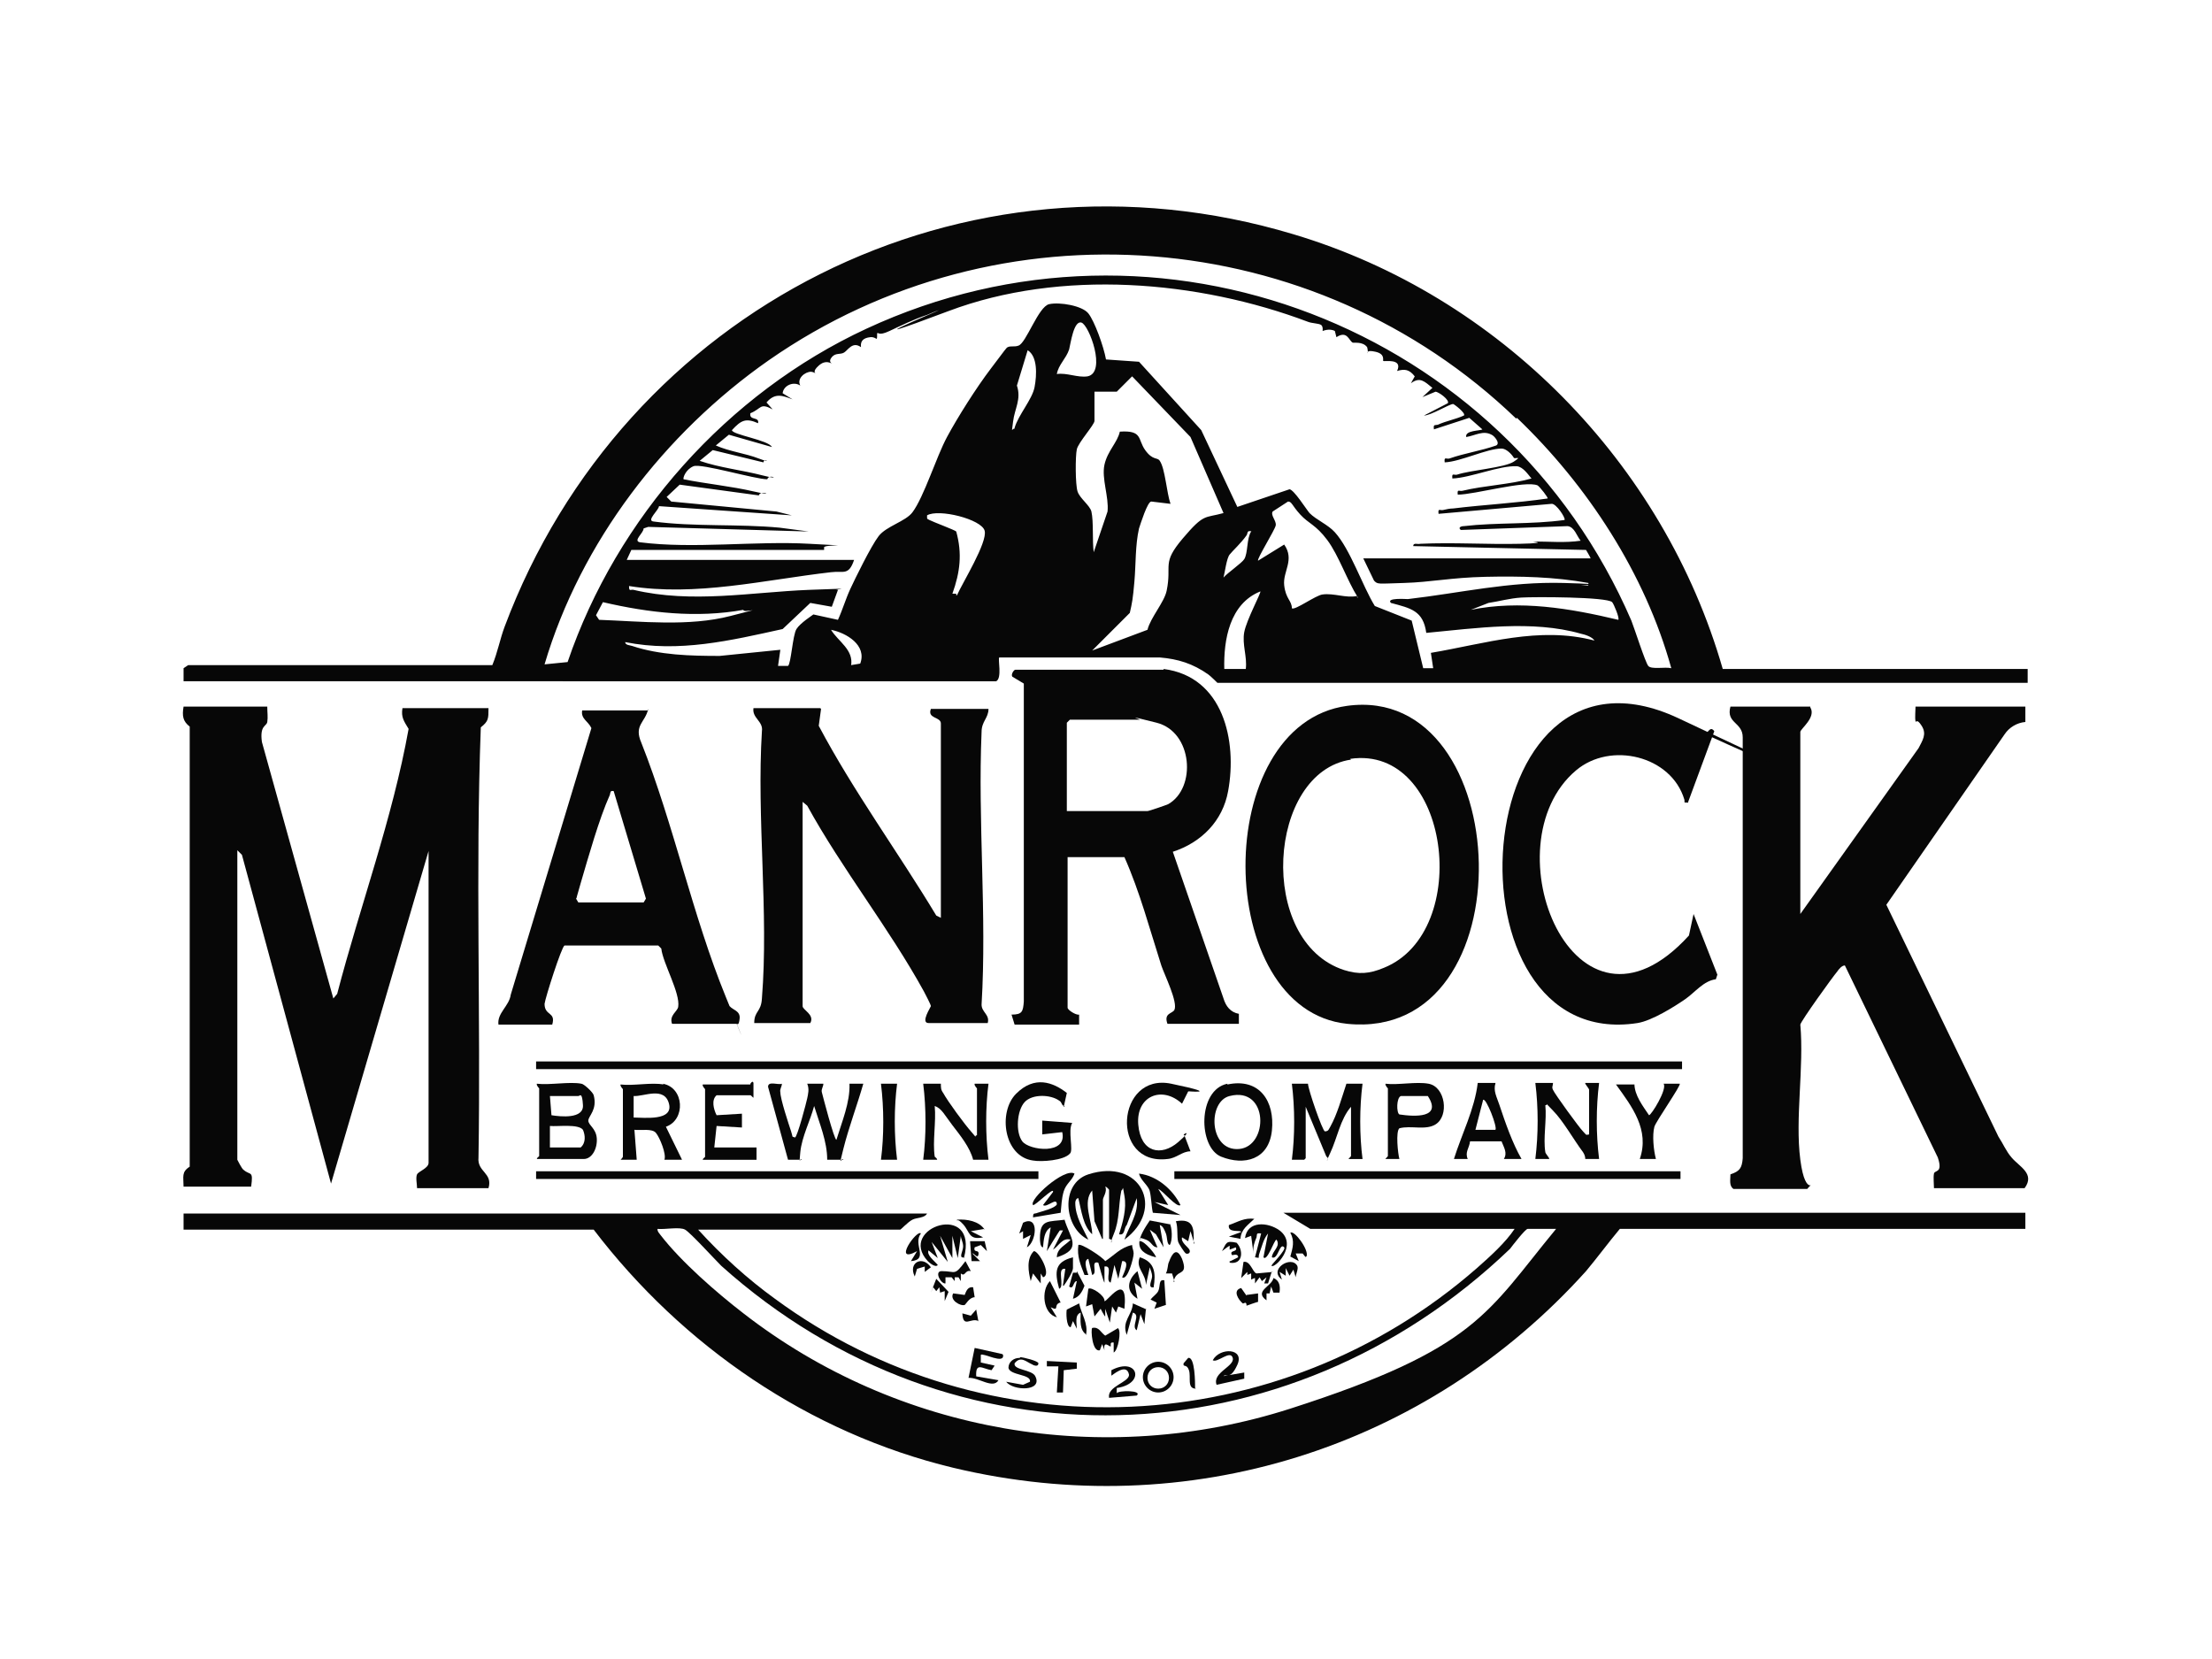 <?xml version="1.0" encoding="UTF-8"?>
<svg id="Layer_1" xmlns="http://www.w3.org/2000/svg" version="1.1" viewBox="0 0 288 216">
  <!-- Generator: Adobe Illustrator 29.3.1, SVG Export Plug-In . SVG Version: 2.1.0 Build 151)  -->
  <defs>
    <style>
      .st0 {
        fill: #070707;
      }
    </style>
  </defs>
  <path class="st0" d="M224.3,87.1h39.7v1.8h-105.5s-.9-.9-1.2-1.1c-2-1.4-3.9-2-6.3-2.2h-20.9c-.2.2.4,2.7-.4,3.1H23.9v-1.7l.6-.4h39.6c.7-1.7,1-3.4,1.6-5,15.5-41.4,59.8-64,102.7-51.1,26.8,8,48.2,29.8,55.9,56.6h0ZM197.4,54.5c-26.3-25.3-67.3-28.5-97.3-7.6-13.6,9.5-24.5,23.7-29.2,39.6l3-.3c6.4-18.8,20.8-35,38.9-43.4,38.1-17.7,83.1-.2,99.6,38,.4,1,1.8,5.4,2.2,5.9s2.2.1,3,.3c-3.4-12.3-10.9-23.8-20.1-32.6h0ZM107.2,71.6h-25l-.6,1.3h29.6c-.7,2.1-1.4,1.4-3,1.6-8.7,1-17.6,3.2-26.3,1.8,0,.8.2.4.6.5,7.6,1.8,15.3.3,22.8,0s2.5,0,3.8,0l-.8,2.2-2.8-.5-3.6,3.4c-6.8,1.5-13.5,3.1-20.5,1.7,0,.4.6.4.9.5,3.6,1.2,7.6,1.3,11.4,1.3l7.9-.8-.3,2.1h1.3c.4-.3.6-4,1.1-4.8s2.1-1.8,2.2-1.9l3.2.7c.6-1.3,1-2.7,1.6-4s2.7-5.6,3.7-6.9,3.5-1.9,4.4-3.1c1.5-2,3.1-7.2,4.5-9.8s3.8-6.4,5.7-8.9,2-2.7,2.2-2.8c.4-.2.9,0,1.4-.2,1-.3,2.6-5.1,4-5.4s4.3.2,5.1,1.2,2,4.3,2.3,6l4.3.3,8.1,8.9,4.7,10,6.8-2.3c.6.1,2.1,2.5,2.6,3.1.9.9,2.4,1.5,3.3,2.5,2,2.2,3.6,7,5.2,9.6l4.8,1.9,1.5,6.2h1.3l-.3-2c7.1-1.2,14.1-3.5,21.3-1.6-.3-.5-1.3-.8-1.8-.9-6.3-1.8-13.7-.7-20.1-.1-.4-2.9-2-3.2-4.6-3.9-.7-.7,2-.5,2.2-.5,6.9-.8,13.1-2.3,20.3-2.1s1.5.3,2.3.3,1,.2.9-.3c-4.4-.8-8.9-.9-13.4-.8s-7.1.7-10.6.8-3.4.2-3.9-.3l-1.4-2.9h29.6c0-.1-.6-1.1-.6-1.1l-22.5-.5c0-.5.6-.2.9-.3,4.3-.2,8.7.1,13,0s1.2-.3,1.8-.3c2,0,4.1.2,6.1-.1-.5-.6-.8-1.8-1.7-1.9l-13.9.5c-.4-.3,0-.5.4-.5,4.3-.5,8.8-.2,13.1-.8.2-.2-1.1-2.2-1.7-2.1l-14.7,1.3c-.1-.8.2-.4.6-.5s.9-.2,1.3-.2c4.1-.5,8.2-.7,12.3-1.3.1-.1-1-1.5-1.3-1.7-1.6-.7-8.2,1.2-10.4,1.2-.1-.8.2-.4.6-.5,2.9-.7,6.1-.8,9-1.6-.5-.6-1.1-1.5-1.9-1.6-2.3-.1-6,1.5-8.4,1.6-.1-.8.2-.4.6-.5,1.8-.6,6.2-.9,7.4-1.7s.1-.3,0-.5c-.3-.5-1-1.2-1.6-1.2-1.9,0-5.3,1.7-7.4,1.8-.1-.8.2-.4.6-.5,2-.7,4.1-1,6.1-1.7.6-.3-.3-1.3-.6-1.4-1.1-.6-2.1.1-3.3.3-.2-.9,1.9-.8,2.1-1l-1.7-1.5-4.6,1.5c-.1-.7.1-.5.5-.6,1.1-.5,2.3-.7,3.4-1.2.3-.3-1.3-1.5-1.4-1.5-.5,0-2.9,1.5-3.8,1.5l3.1-1.6c.3-.4-1.2-1.5-1.6-1.5l-1.7.7,1.3-1.2c-1-.8-1.6-1.5-2.8-.6l.5-.9c-.7-.9-1.3-1-2.3-.7.8-1.7-1.7-1.2-1.8-1.3s.3-.9-1-1.2-1,.2-1,.2c0,0,0-.5-.1-.8-.6-.8-1.8-.5-1.9-.6-.5-.3-.7-1.6-2.1-.7l-.2-.8c-.7-.4-1.6,0-1.6,0,0,0,.1-.6-.2-.8s-1.2-.2-1.7-.4c-14.3-5.4-32.2-6.9-46.8-1.4s-.7-.3-1.3-.1-1,.4-1.5.6c-1.8.6-3.4,1.4-4.9,2.1s-1.4.1-1.6.3c0,1.3,0,.4-.9.5s-1.3.5-1.2,1.3c-1.1-.8-1.7.4-2.2.7s-1.1,0-1.6.6,0,.8,0,.8c-.2,0-.8-.5-1.7.3s-.4,1-.4,1c0,0-.4-.2-.6-.2-.8,0-1.9.9-1.4,1.8-.9-.6-2.2,0-2.3,1l1.3.8c-1.3-.5-2.3-.9-3.4.4l.8.9c-1.7-.9-1.4-.1-2.9.5-.2,1,1.2.4,1,1.3-1.6-.7-2.2-.4-3.4.9,0,.6,4.8,1.3,5.2,2.2l-5.6-1.6-1.7,1.4c1.8.8,3.8,1,5.6,1.7s.7-.2.6.5l-6.6-1.6-1.7,1.4c2.6.9,5.5,1.2,8.2,1.9s.8-.3.6.5c-1.6,0-8.6-2.1-9.6-1.7s-1.4,1.5-1.3,1.7c3,.6,6.2.9,9.2,1.6s.8-.3.6.5l-10.3-1.4-1.7,1.6.6.6,13.7,1.3,2,.5-17.3-1.2c0,.5-1.7,1.9-.7,2,5.2.7,11.1.3,16.4.8l3.8.5-20.9-.6-.6.2c0,.6-1.4,1.6-.5,1.8,7,.9,15-.2,22.1.2s1.7,0,1.9.5v.3ZM137.6,48.7c1.3-.2,2.7.5,4,.3,2.5-.5.2-6.7-.8-7s-1.4,2.7-1.6,3.5c-.4,1.2-1.4,2-1.6,3.2ZM132.1,55.7c.5-1.7,2.3-3.7,2.6-5.3s.4-4-.9-4.8l-1.4,4.6c.6,1.8-.3,3-.5,4.7s-.2.9.2.9h0ZM142.5,50.8v4c0,.5-2.1,2.8-2.3,3.7s-.2,4.6.1,5.5,1.6,1.8,1.8,2.6c.3,1.3.1,3.8.3,5.3l1.8-5.3c.2-1.9-.8-4.3-.4-6.1s1.7-2.9,2-4.3c3-.2,2.3,1,3.3,2.4s1.6.9,1.9,1.4c.7,1,.9,4.2,1.4,5.6l-2.5-.3c-.5,0-1.4,2.9-1.6,3.5-.5,2.2-.4,4.6-.6,6.9s-.3,2.8-.6,4.1l-4.9,4.9,7.2-2.7c.4-1.6,2.2-3.6,2.5-5.1.7-3.4-.7-3.5,2.1-6.8s2.8-2.6,5.3-3.3l-4.3-9.9-7.6-7.9-2,2h-3.2l.3-.2ZM176.8,77.8c-1.4-2.2-2.5-5.5-4-7.5s-2.4-2.1-3.5-3.3-1.1-1.7-1.6-1.7l-2,1.3c-.3.5.5,1.2.4,1.8s-2.5,4.4-2.3,4.6l3.4-2.1c1.4,2-.2,3.5,0,5.3s1,2,1,3c.4.3,3.1-1.7,4-1.8,1.5-.2,3,.5,4.5.2v.2ZM124.6,77.5c.7-1.6,4-6.9,3.6-8.4s-6-2.9-7.5-2c0,.6,0,.4.3.6.6.3,3.3,1.3,3.5,1.5.8,2.9.5,5.3-.5,8.1h.5v.2ZM163,69.2c-.7-.2-.5.2-.7.5-.7,1-1.8,2-2.2,2.5s-.6,2.2-.8,3c.5-.6,2.4-1.9,2.7-2.4.5-.8.3-2.7.9-3.6h.1ZM162.2,87.1c.2-1.6-.5-3.2-.2-4.8s2.2-5.1,2.1-5.3c-4,1.6-4.8,6.3-4.7,10.1h2.9-.1ZM209.9,78.4c-.7-.7-10.2-.7-11.8-.6s-2.9.5-4.3.7l-2.3.9c6.4-1.3,12.9-.2,19.2,1.3.2-.2-.6-2.1-.8-2.3h0ZM96.8,79.4c-6.1,1.1-12.3.4-18.3-1l-.9,1.7.4.6c5.5.2,11.7.9,17.1-.5s1.5-.3,1.7-.8ZM110.8,86.6l1.2-.2c.9-2.4-1.8-4-3.8-4.4.9,1.5,3,2.6,2.6,4.7h0Z"/>
  <path class="st0" d="M120.7,158c-.3.6-1.3.5-1.9.8s-1.5,1.3-1.6,1.3h-26.3c3,3.3,6.4,6.4,10,9,27.6,20.3,65.7,18.5,91.4-4,1.7-1.5,3.7-3.3,4.9-5.1h-26.6l-3.5-2.1h96.6v2.1h-52.8c-1.5,1.8-2.9,3.7-4.4,5.5-20.8,23.1-51.9,32.9-82.4,25.6-18.7-4.5-35.2-15.8-46.8-31H23.9v-2.1h96.8ZM202.7,160h-3.8c-.3,0-2,2.2-2.3,2.6-29,27.8-72.6,29.2-102.7,2.2-.9-.9-4-4.3-4.7-4.7s-2.6,0-3.6-.1c0,.4.2.5.4.8,2.7,3.5,7.3,7.5,10.8,10.2,20.1,15.6,46.9,20.2,71.2,12.4s25.6-12.5,34.6-23.4h.1Z"/>
  <path class="st0" d="M34.8,92.1c0,.6.1,1.3,0,1.9s-1,.4-.7,2.6l9.3,33.4.5-.6c3-11.5,7.2-22.8,9.3-34.5-.6-1-1-1.5-.8-2.7h11.2c0,1.4,0,1.7-1,2.5-.7,18.6,0,37.4-.3,56-.2,1.9,1.9,2,1.3,4h-9.3c0-.5-.2-1.4,0-1.8s1.5-.8,1.5-1.5v-40.6l-12.7,43.3-11.6-42.8-.6-.6v40.3s.6,1.2.8,1.3c.9.8,1.3,0,1,2.2h-8.8c0-1.3-.3-1.9.8-2.6v-57.3c-.9-.7-1-1.4-.8-2.6h10.9Z"/>
  <path class="st0" d="M235.7,92.1c.8,1.3-1.3,2.8-1.3,3.2v23.7l15.4-21.6c.5-1,1.1-1.8.4-2.9s-.7-.3-.8-.6c-.1-.5,0-1.3,0-1.9h14.3v2c-1.1.1-2.1.7-2.7,1.6l-15.4,22.2,14.6,30.2c.6.9,1,1.9,1.7,2.7,1,1.2,3.1,2.1,1.7,4h-11.8c0-.6-.1-1.4,0-1.9s1.2,0,.5-2.1l-12.1-25c-.4,0-.8.5-1,.8-.6.7-4.7,6.4-4.8,6.9.5,5.6-.7,12.2,0,17.6s2.2,2.2.9,3.8h-9.6c-.6-.4-.4-1.2-.4-1.9,1.2-.4,1.5-.8,1.6-2.1v-54.8c0-2-2.2-1.8-1.6-4h10.4Z"/>
  <path class="st0" d="M151.5,87.1c7.8,1,9.6,9.4,8.4,15.9-.7,3.9-3.5,6.7-7.2,7.9l6.6,19.1c.3,1,.9,1.8,2,2v1.3h-9.3c-.5-1.4.6-1.3.9-1.8.5-1-1.3-4.6-1.7-5.8-1.5-4.7-2.8-9.6-4.8-14.1h-7.4v19.6c0,.3,1.1,1,1.5.9v1.3h-8.4l-.4-1.3c1.4,0,1.5-.4,1.6-1.7v-41.4c0,0-1.5-.9-1.5-.9-.2-.3.2-.9.4-.9h19.5-.2ZM138.9,105.6h10.5c.2,0,2.5-.8,2.7-.9,3.7-2.1,3.2-9.4-1.5-10.6s-2-.4-2.2-.4h-9.1l-.4.4v11.5Z"/>
  <path class="st0" d="M106.9,92.3l-.3,2.2c4.5,8.5,10.3,16.4,15.3,24.7l.6.3v-25.3c0-.9-1.8-.6-1.3-1.9h7.5c0,1.2-.9,1.6-.9,3-.5,11.6.7,23.8,0,35.5,0,1,1.1,1.3.8,2.4h-7.7c-1.1,0,.3-2.1.3-2.2,0-.2-.7-1.5-.9-1.9-4.5-8.2-10.7-16-15.2-24.2l-.6-.5v26.6c0,.5,1.6,1.1,1,2.2h-7.3c0-1.6.9-1.4,1-3.2.9-11.2-.7-23.5,0-34.8.2-1.3-1.3-1.7-1.1-3h8.7Z"/>
  <path class="st0" d="M175.4,91.9c22-3,23.7,43.8,0,41.4-17.5-1.8-17.8-39,0-41.4ZM175.9,98.9c-10.9,1.6-12.3,23.7-.9,27.4,1.9.6,3.3.5,5.2-.3,11.6-4.7,8.6-29.1-4.4-27.2h0Z"/>
  <path class="st0" d="M84.4,92.3c-.4,1.8-1.9,2.1-.9,4.4,4.2,10.6,6.7,22.6,11,33.1s.3.9.5,1.2c.4.5,1.4.6,1.3,1.6s-.3.7-.4.7h-8.4c-.4-1.1.7-1.6.8-2.2.3-1.8-2-5.7-2.2-7.6l-.4-.4h-12.2c-.4.2-2.5,6.8-2.6,7.6,0,1.6,1.5,1,1,2.7h-7c-.2-1.5,1.4-2.4,1.6-3.9l10.5-34.7c-.4-.9-1.4-1.2-1.2-2.3h8.6v-.2ZM75.2,117.5h8.6l.3-.5-4.2-14c-.5-.1-.4.2-.5.5-1.4,3.1-2.8,8.1-3.8,11.5s-.3,1.4-.6,2l.3.5h-.1Z"/>
  <path class="st0" d="M219.8,104.5c-.7,0-.4,0-.5-.4-1.7-5.7-9.6-7.6-14.1-3.8-11.5,9.7-.2,37.9,14.7,21.5l.6-2.8,3.1,7.9-.2.6c-1.6.2-2.7,1.7-4,2.6s-4.3,2.8-6.2,3.1c-25.8,4-22.5-52.7,5.3-39.7s2.9,1.9,3.4,2,.7-1.1,1.3-.3l-3.4,9.2h0Z"/>
  <rect class="st0" x="69.8" y="138.2" width="149.2" height="1"/>
  <rect class="st0" x="152.9" y="152.5" width="65.9" height="1"/>
  <rect class="st0" x="69.8" y="152.5" width="65.4" height="1"/>
  <path class="st0" d="M143.5,161.3l-1-2.3-.3-4c-1.3,1.5,0,4,0,5.7-1.2-1.1-1.4-3.1-1.8-4.7-.3,0-.4.4-.4.6,0,1.8,1,3.3,1.7,4.8-3.2-1.5-3.7-7.3,0-8.5,6.8-2.2,10.1,4.5,4.7,8.5.6-1.8,1.9-3.4,1.6-5.4l-1.3,3.5c-.4.4-.2,1.4-1,1.2.5-1.6,1-3.3.7-5s-.1-.8-.4-.7c-.4,1.9-.2,3.8-1,5.7s.2.7-.6.6v-6.4s-.3-.4-.5-.4c.3.6-.3,1.4-.3,1.7v5.1h0Z"/>
  <path class="st0" d="M101.8,141.1c0,.4-.3.7-.2,1.1,0,.9,1.1,4.2,1.4,5.1s0,.6.5.8c.3,0,1.5-4.6,1.6-5.1s.3-1.2,0-1.9h2.1c0,.4-.3.7-.2,1.1s1.6,6.2,1.9,6.2c.7-2.3,1.8-4.9,1.7-7.3h1.8c-.8,2.8-1.9,5.7-2.6,8.5s-.2.9,0,1.4h-2.1c0-2.4-1-4.7-1.7-7-.5,1.9-1.6,4-1.8,6-.2,2,0,.6.2,1h-1.8l-2.6-9.5c0-.8,1.3-.2,1.8-.4h0Z"/>
  <path class="st0" d="M75.7,141.1c.3,0,1.5,1.1,1.6,1.5.5,1.9-.7,2.7-.7,3.3s1,1,1.1,2.3-.6,2.7-1.7,2.7h-6.1c0-.2.3-.3.3-.4v-8.8s-.4-.4-.3-.6c1.7.2,4.3-.3,5.8,0ZM71.6,142.7l.2,2.5c1.2.2,4.2.5,4.1-1.3s-.4-1.2-.6-1.2h-3.8,0ZM71.6,149.4h4c.7-.6.6-1.6.3-2.3-.6-.8-3.3-.4-4.3-.5v2.9h0Z"/>
  <path class="st0" d="M169.8,151h-1.6c.4-3.1.4-6.7,0-9.9h2.1c0,.7,1.9,6.2,2.2,6.2.5,0,.5-.3.7-.6.9-1.6,1.5-3.8,2.1-5.6h2.1c-.4,3.1-.4,6.7,0,9.8h-1.8c-.1,0,.3-.3.3-.4v-6.4c-1.4,1.6-1.8,4.1-2.7,6s0,.6-.5.5l-2.7-6.5v6.7l-.2.2Z"/>
  <path class="st0" d="M86.3,141.1c2.8.5,3,4.7.4,5.6l2.1,4.3h-2.3c.3-.7-.6-2.9-1.1-3.5s-1.9-.3-2.8-.4l.3,3.9h-2.1c0,0,.3-.3.3-.4v-8.8s-.4-.4-.3-.6c1.7.2,4-.3,5.6,0h0ZM82.5,145.5c1.3,0,5.2.5,4.6-1.8s-3.3-.9-4.6-1v2.9h0Z"/>
  <path class="st0" d="M121.7,150.6s.4.3.3.4h-1.8c.4-3.1.4-6.7,0-9.9h2.3c0,.5,0,.8.3,1.2.6,1.1,2.8,4.1,3.7,5.1s.2.5.7.4v-6.1s-.4-.4-.3-.6h1.8c-.4,3.1-.4,6.7,0,9.9h-2c-.4-1.6-1.7-3.2-2.7-4.5s-1.4-2.2-2.3-2.5c.2,2.1-.3,4.6,0,6.6h0Z"/>
  <path class="st0" d="M159.8,141.2c4.2-.9,6.2,2.2,5.8,6s-3.6,4.6-6.6,3.4-3.1-8.7.8-9.5h0ZM160.1,142.7c-2.9.7-2.7,7.2,1.2,6.9s3.9-8.2-1.2-6.9Z"/>
  <path class="st0" d="M138.6,144c-.4,0-.3-.5-.7-.7-1.1-.8-3.5-.9-4.5.2s-1.2,3.9-.3,5.1,5.9,1.8,5.2-1.2l-2.6.3v-1.8l3.9.3c-.6,1,.2,3.6-.3,4-.8.9-3.7,1.1-4.8.9-3.8-.5-4.6-6.3-2.2-8.7s4.8-1.5,6.6-.1l-.4,1.8h.1Z"/>
  <path class="st0" d="M201.2,150c0,.2.6.8.5.9h-1.8c.4-3.2.4-6.7,0-9.9h2.3c0,.4-.2.5,0,.9.2.5,3.4,4.9,3.9,5.4s.3.5.8.4v-5.8c0-.2-.6-.8-.5-.9h1.8c-.4,3.2-.4,6.7,0,9.9h-1.8c0-.3-.1-.6-.3-.9-1.2-1.6-2.6-4.1-3.9-5.4s-.5-.7-1-.7c.2,1.9-.3,4.3,0,6.1Z"/>
  <path class="st0" d="M97.7,141.1s.3-.5.4-.1v1.9c0,.1-.3-.3-.4-.3h-4.4c-.7.6-.4,1.8,0,2.6l3.3-.2v1.8l-3.3-.2-.3,2.8h5.5v1.6h-7c0-.2.3-.3.3-.4v-8.8s-.4-.4-.3-.6h6.4-.2Z"/>
  <path class="st0" d="M186,141.1c2.2.4,2.7,4.2.9,5.3-1.3.8-3.2.1-4.7.5-.5.4-.2,3.3,0,4h-1.8c-.1,0,.3-.3.3-.4v-8.8s-.4-.4-.3-.6c1.6.2,4-.3,5.6,0ZM182.4,142.7c-.6.2-.6,2.2-.2,2.4,2,.3,5.6.5,3.7-2.4h-3.5Z"/>
  <path class="st0" d="M194.7,141.1c-.3.9.2,1.8.5,2.7.8,2.4,1.7,5,2.9,7.1h-2.3c.5-.8,0-1.5-.3-2.3h-4.1c-.1.9-.7,1.4-.3,2.3h-1.8c1-3.2,2.7-6.5,3.1-9.9h2.3ZM194.7,147.1c.3-.3-1.2-4.2-1.6-3.9l-1,3.9h2.6Z"/>
  <path class="st0" d="M154.7,142.1l-.8,1.6c-2.6-2.4-6-1-5.7,2.7s3,4.2,5.2,2.3.3-.9.8-.9l.8,2.1c-1.1,0-1.8.9-3,1-7.5.9-6.7-11.3.5-9.8s1.5.9,2.3,1h-.1Z"/>
  <path class="st0" d="M212.8,141.1c0,1.5,1.1,2.9,1.9,4.1.3,0,2.4-3.4,1.9-4.1h2.1c.2.2-3.1,4.9-3.3,5.6-.3,1.1-.1,3.1.2,4.2h-2.1c1.3-3.8-1-6.8-3.1-9.7h2.4Z"/>
  <path class="st0" d="M125.6,163.7c-.9.2-.2-.8-.2-1.4s-.3-1-.3-1.4l-.4,2.9-.7-2.9v2.9c0,0-1.6-2.9-1.6-2.9l1,3.4-2.1-2.6.8,2.1-1.2-1c-.3.6.8,1.4,1.2,1.9-.3.4-1.1-.3-1.3-.5-4.1-4.4,6.7-7.9,4.7-.4h0Z"/>
  <path class="st0" d="M147.4,162.1c0,.4.2.7.2,1.1,0,.6-.8,3.6-1.5,3.1.2-.5,1.1-2.2,0-2.1l-.5,2.3-.5-1.8-.5,2.3c-.8-.3.4-2.3-.8-2.1v2.1c-.1,0-.8-2.6-.8-2.6-1.1-.3,0,1.4-.8,1.6l-.5-2.1c-.8.2,0,2,0,2.1h-.5c-.5-1.3-1-2.4-.8-3.9.3-.3,3.2,1.6,3.5,2.1,1.1-.7,2-1.8,3.5-2.1h0Z"/>
  <path class="st0" d="M116.8,141.1c-.4,3.1-.4,6.7,0,9.9h-2.1c.4-3.1.4-6.7,0-9.9h2.1Z"/>
  <path class="st0" d="M165.6,164.7c-.1,0,1.9-2,1.6-2.3-.6-.7-.8,1.7-1.6,1.3,0-.8,1.2-1.4.6-2.3-.3,0-1.2,2.9-1.7,2.3l.6-3.1c-.6.7-.8,1.7-1.1,2.5s.2.7-.6.6l.8-3.1c-.7-.1-.5.1-.6.5-.3.7-.5,1.3-.4,2.1l-.3-2.3-.8.3c.3-2.3,3-2.1,4.5-1,2.5,1.9-.7,5.1-1.1,4.6h.1Z"/>
  <path class="st0" d="M139.9,152.8c-.3.9-1.1,1.3-1.4,2.3s-.3,1.9-.4,2.8l-3.6.6c0-.7.2-.4.6-.6.6-.2,2.3-.6,2.5-1.1,0-1-1.3.5-1.8.1l1.3-1.7c.2-.8-2.3,1.8-2.6,1.7-.6-.7,4.1-4.9,5.4-4.1h0Z"/>
  <path class="st0" d="M153.7,156.9c-.5.4-2.3-1.9-2.9-2.1l1.3,2.1-1.8-.4,3.4,1.7-3.6-.3c-.2-.9-.2-2-.4-2.8s-1.2-1.4-1.4-2.3c2.4.3,4.4,2.1,5.4,4.1h0Z"/>
  <path class="st0" d="M143.8,169.4c.3.2,3.1-4.1,2.6,1l-.8-.3-.3.8-.5-.8-.3,2.1-.6-1.8v1c-.1,0-.6-1-.6-1l-.8,1-.3-1.6-.8.3.3-2.3c.4-.3,2.2.9,2.1,1.6h0Z"/>
  <path class="st0" d="M138.6,158.8c.7,2.4,2.4,3.8-1,4.9,0-1.2,1.2-1.6,1.8-2.3-1.1-.3-1.5.8-2.3,1.3l1.3-2.5h-.4c0-.1-1.7,2.7-1.7,2.7l.5-3.1c-.9.5-.9,1.7-1,2.6-.4,0-.4-1-.4-1.2,0-2.5,1.1-2.1,3.3-2.4h-.1Z"/>
  <path class="st0" d="M130.6,176.4c.2,1.3-2.6-.3-2.9,0v1l1.8.4-.4.6c-1.2-.2-2.1-1.1-2,.8l2.9.5c-.7,1.2-2.6-.4-3.9-.3l.8-3.9,3.6.8h0Z"/>
  <path class="st0" d="M152.3,159.3c.3.5.4,2.2,0,2.8-.4-.1-.3-1-.5-1.5s-.4-1-.8-1.1l.5,2.9-1-1.7-.8-.6,1,2.3c-.7,0-.7-.7-1.5-1s-.9-.3-.8.2c.6-.1,2.2,1.9,2.1,2.1-3.3-.8-2.2-2.7-.8-4.8l2.6.5h0Z"/>
  <path class="st0" d="M145.6,173c.4.3,0,2.8-.6,3.1v-1.3c-.6-.1-.3.4-.4.5s-1-.9-.8.5l-.3-.8-.3.8c-1,.3-1.2-2.7-1-2.9.9-.2,1.1.6,1.7,1l1.7-1h0Z"/>
  <path class="st0" d="M159.1,179.2l2.9-.5v.8l-3.6.8c-.6-1.6,2.4-2.4,2.1-3.5s-2,.7-2.6.3c.9-1.7,4.2-1.6,3.2.6s-1.5.9-1.9,1.6h0Z"/>
  <path class="st0" d="M152.8,179.3c0,1.1-.9,2-2,2s-2-.9-2-2,.9-2,2-2,2,.9,2,2ZM152.2,179.4c0-.8-.6-1.4-1.4-1.4s-1.4.6-1.4,1.4.6,1.4,1.4,1.4,1.4-.6,1.4-1.4Z"/>
  <path class="st0" d="M132.8,176.7c.4,0,2.4.5,2.4.8,0,.5-.6.3-.9.1-.7-.3-1.4-1.1-2.2-.1-.2.9,2.3.8,2.7,1.7,1,2-2.9,1.9-3.8.7l2.2.4.9-.4c.2-1-2.6-.8-2.8-1.8,0-.8.7-1.3,1.4-1.3h.1Z"/>
  <path class="st0" d="M135.8,166.3l-.3-.5v1.3c0,0-1-1.3-1-1.3l-.3,1c-.3-1.2-.6-2.9.4-3.9.6-.1,2.4,3.1,1.2,3.4Z"/>
  <path class="st0" d="M145.4,180.6v.8c.2-.4,3.4-.4,2.6.3l-3.6.3c-.3-1.5,2.6-2,2.6-3-.3-1.7-2.3.2-2.3.1v-.7c3.4-1.8,4.5,1.7.8,2.3h-.1Z"/>
  <path class="st0" d="M155.5,161.9l-.5-1.6-.3,1.3-.8-.5c-.2.7.9,1.3,1,1.7s-.3.5-.5.4-1-1.4-1-1.5c-.2-.7,0-1.9-.3-2.7,2.3-.4,2.4.9,2.3,2.9h.1Z"/>
  <path class="st0" d="M141.5,173.8c-1-.6-.8-1.9-.8-2.9-.8.3-.5,1.4-.5,2.1l-.5-1-.3.8c-.6,0-.6-2.1-.5-2.3l1.6-.8c.3,1.4,1.2,2.6.9,4.1h.1Z"/>
  <path class="st0" d="M138,169.6c-.9.3,0,1.2-1.2.6l.8,1.3c-1.8-.4-2.1-3.5-.9-4.7l1.4,2.8h-.1Z"/>
  <path class="st0" d="M149.2,170.4l-.2,2-.5-1.3-.5,2.1c-.8-.5.6-2-.5-2.3l-.8,2.9c-.7-1.8.7-2.5.8-4.1l1.8.8h-.1Z"/>
  <polygon class="st0" points="140.2 177.4 140.2 178.2 138.5 178.4 138.4 181.3 137.6 181.3 137.8 177.9 136.3 177.9 136.3 177.2 140.2 177.4"/>
  <path class="st0" d="M152.9,166.8l-.3-1h-.8c.3-.6.2-1.1.4-1.5.4-1.1,1-2,1.7-.4.9,2.4-.8,1.2-1.1,3h.1Z"/>
  <path class="st0" d="M165.6,165.5l-.5,1.6h-.5l.3-.8-.6.5-.3-.5-.6.8v-.7c-.1,0-.5.2-.5.2v-.8l-.5.2v-.4l-.8.8.3-2.1c.9-.2,1.2,1.4,1.7,1.5l2.2-.2h-.2Z"/>
  <path class="st0" d="M138.4,167.3l.3-2.1c-1.2-.2,0,2.3-.8,2.6-.6-2.2-.6-3.5,1.8-4.1v1.4c0,.5-.9,1.9-1.2,2.3h-.1Z"/>
  <path class="st0" d="M126.4,165.5c-.8-.2-.7.8-1.3.3v1l-.3-.5h-.5v.5c0,0-.4-.5-.4-.5h-.8v.8c-.6.1-1.5-1.6-.5-1.6,1.9,0,1.6.7,3.1-1.3l.7,1.3h0Z"/>
  <path class="st0" d="M128.2,160l-1.8.3,1.6.8c-1.9.4-1.7-.7-2.6-1.7s-.8-.2-.8-.6c1.3-.1,2.9.2,3.6,1.3h0Z"/>
  <path class="st0" d="M151.6,166.8l.2,3.1-1.5.5.3-.8-.8-.4c.3-.4.8-.7,1-1.1.3-.6,0-1.6.8-1.4h0Z"/>
  <path class="st0" d="M163.3,158.7c-.8.8-1.7,1.3-1.8,2.6l-1.5-.3,1.6-.6c0-.3-1.8.2-1.6-.9,1.2-.4,2-1,3.4-.8h0Z"/>
  <path class="st0" d="M150.3,167.6c-1,.2-.3-.9-.3-1.4s-.2-.8-.3-1.2l-.5,2.3c0-1.5-1.4-2.2-.8-3.6,2,.6,2.1,2.1,1.8,3.9h.1Z"/>
  <path class="st0" d="M170,163.7l-.4-.5h-.9l.4,1-1.1-.6c.3-1.1.6-2,0-3.1.5-.4,2.5,2.3,2.1,3.1h-.1Z"/>
  <path class="st0" d="M133.7,162.4l.5-1.6-1,.5v-1l-.5.3.5-1.4c2.2-1.1,1.7,2.6.5,3.2Z"/>
  <path class="st0" d="M119.9,160.6c-1.1,1.4,1.1,3.4-1.3,3.6l.8-1.3c-3.3,1.8,0-2.9.5-2.3h0Z"/>
  <path class="st0" d="M126.7,167.6l.2,1.3c-.7,0-1.2,1-1.3,1-.5.2-2-.6-1.5-1.5l1.5.2c.2-.5.4-1.1,1.1-1Z"/>
  <path class="st0" d="M162.3,168.6l1.5-.2v1.1c-.1,0-1.5.5-1.5.5,0-.7-.4-.2-.5-.3-.5-.4-1.4-1.7-.2-2l.7,1h0Z"/>
  <path class="st0" d="M140.2,165.5l1,1.9c-.3.8-.7,1.5-1.5,1.7l.5-2.3c-.5,0-.4,1.2-1,.7l.5-1.8h.5v-.2Z"/>
  <path class="st0" d="M148.7,167.8l-1-.8.4,2.1c-1.6-1-1.3-2.5,0-3.6l.6,2.3Z"/>
  <path class="st0" d="M168.9,164.8c.2.4-.2,1.1-.2,1.5l-.3-1-.5.8-.5-1v1l-.8-.5.3,1c-1.8-1.3,1.2-3.2,2-1.8Z"/>
  <path class="st0" d="M155.7,180.8c-1.2,0-.6-1.5-.9-2.4s-.8-.3-.7-.9l.6-.7c.9-.2.9,3.3.9,3.9h0Z"/>
  <path class="st0" d="M160.2,164.2l1-.5c0-.6-.8-.2-.8-.3-.4-.7.8-.3.5-1l-.8.3v-.5c-.1,0-1,.7-1,.7.6-1.1.5-1.4,1.9-1.1.9.9.9,2.9-.9,2.6v-.2Z"/>
  <path class="st0" d="M128.2,161.6l.3,1.3-.8-.8-.8.3c-.2.8.6.2.5.9s-.6-.2-.8-.1l1,1h-1.1c0-.1-.2-2.6-.2-2.6h1.9Z"/>
  <path class="st0" d="M166.6,168.3h-.8l-.3-.8-.2.9h-.4v.9c-1.7-1.2.7-1.8.9-2.9.8.3.9,1.1.8,1.8h0Z"/>
  <polygon class="st0" points="123 169.4 123 168.1 122.4 168.3 122.3 167.6 121.9 168.1 121.5 167.6 121.2 168.3 121.9 166.5 123.5 168.2 123 169.4"/>
  <path class="st0" d="M120.4,165.7v-.8c0,0-1,.3-1,.3l-.3,1c-.9-1.8,1-2.8,2.1-1.2l-.8.6h0Z"/>
  <path class="st0" d="M127.4,172c-1-.5-2,1-2.1-1l1.1.3.7-.8.3,1.6h0Z"/>
</svg>